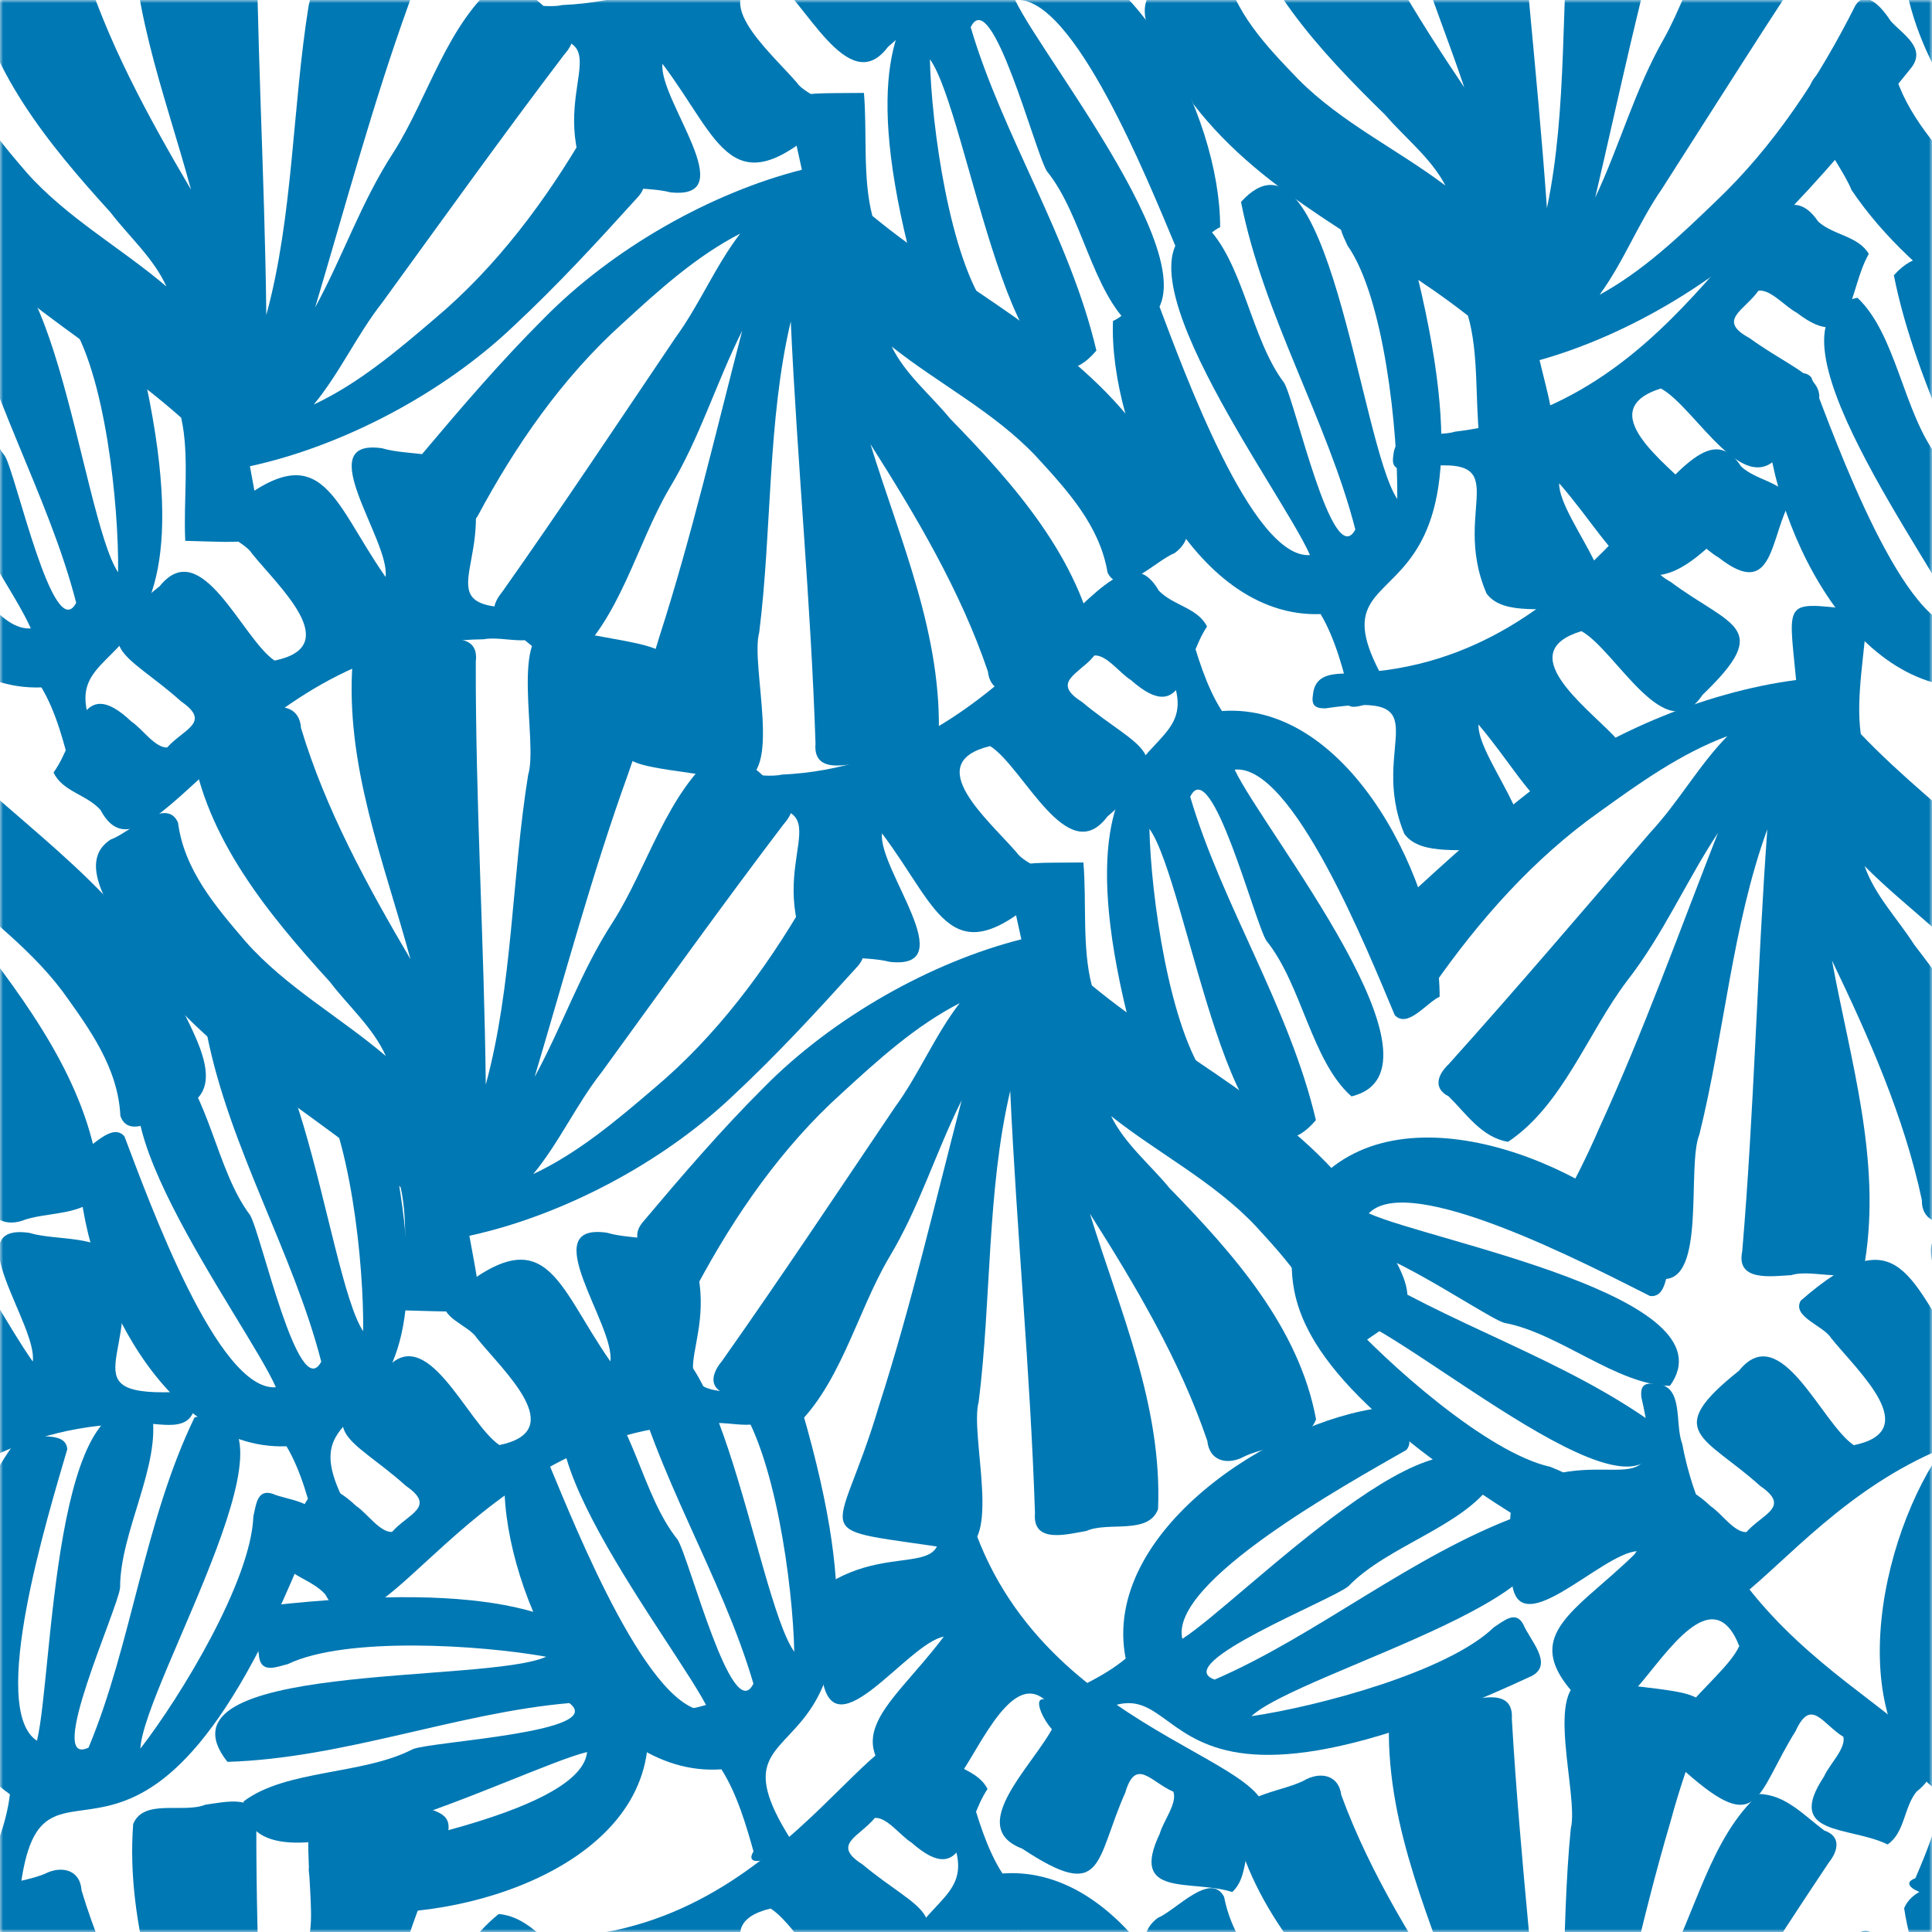 <svg width="300" height="300" viewBox="0 0 300 300" fill="none" xmlns="http://www.w3.org/2000/svg">
<mask id="mask0_1167_1617" style="mask-type:luminance" maskUnits="userSpaceOnUse" x="0" y="0" width="300" height="300">
<path d="M300 0H0V300H300V0Z" fill="white"/>
</mask>
<g mask="url(#mask0_1167_1617)">
<path d="M28.766 83.974C28.46 77.738 29.461 70.76 28.131 64.86C14.696 52.938 -2.201 44.723 -12.48 29.522C-14.459 24.532 -23.286 14.994 -16.882 10.86C-14.077 9.912 -8.277 4.073 -6.435 8.238C-5.472 15.613 -0.573 21.284 4.081 26.733C10.355 33.817 18.785 38.471 25.839 44.486C23.859 40.076 20.069 36.79 17.157 32.976C7.681 22.545 -2.193 10.676 -4.318 -3.692C-2.598 -7.795 3.852 -7.444 7.512 -9.286C9.912 -10.241 12.465 -9.492 12.663 -6.458C16.462 6.19 22.988 18.104 29.66 29.446C25.533 14.207 19.465 -0.665 20.68 -16.767C22.308 -20.772 28.498 -18.38 31.907 -19.771C34.918 -20.176 40.397 -21.529 39.801 -16.729C39.755 5.174 41.116 27.031 41.353 48.918C45.541 33.542 45.38 16.691 47.933 0.825C49.538 -4.242 44.899 -22.003 51.815 -22.018C76.255 -17.302 70.768 -21.169 63.454 0.68C57.875 16.125 53.611 32.082 48.934 47.741C53.328 39.679 56.072 31.356 61.108 23.645C66.542 15.078 69.454 3.569 77.44 -2.79C81.559 -2.453 84.287 1.031 87.214 3.485C89.79 4.532 89.178 6.74 87.612 8.475C77.99 21.146 68.712 34.108 59.358 46.977C55.399 52.014 52.778 57.906 48.72 62.82C55.705 59.534 61.689 54.459 67.535 49.461C77.111 41.414 84.776 31.135 91.02 20.374C92.908 17.646 95.407 21.368 96.377 23.095C98.204 25.357 101.849 27.688 98.945 30.714C92.747 37.569 86.488 44.364 79.725 50.661C68.559 61.291 52.923 69.339 38.808 72.396C41.162 85.502 41.949 84.272 28.766 83.981V83.974Z" fill="#0078B3"/>
<path d="M18.341 88.865C18.471 78.563 16.355 57.669 10.607 49.499C9.935 47.902 8.452 45.747 10.913 44.914C13.382 44.348 17.654 41.23 18.976 44.791C39.274 115.995 2.117 92.732 16.798 117.875C17.6 119.87 8.789 123.041 11.005 119.633C10.019 115.59 8.727 110.569 6.435 106.74C-13.527 107.482 -26.465 78.418 -25.801 61.222C-23.745 60.389 -20.673 56.408 -18.731 58.609C-14.88 68.75 -4.242 98.234 4.784 97.577C0.588 87.833 -28.323 49.667 -11.578 46.236C-5.564 51.907 -4.478 63.89 0.772 70.829C2.484 73.649 8.322 100.275 11.83 93.603C7.497 76.698 -2.415 60.451 -5.923 42.743C7.551 27.879 12.587 80.336 18.341 88.873V88.865Z" fill="#0078B3"/>
<path d="M59.87 89.583C60.634 83.936 48.047 67.978 59.335 69.606C63.5 70.875 70.608 69.843 72.893 73.741C77.34 88.055 64.516 95.315 83.332 94.26C85.044 94.413 85.449 95.032 85.021 96.66C84.096 101.23 78.456 98.601 75.132 99.266C37.906 99.663 23.126 139.908 15.598 125.762C13.458 123.362 9.675 122.911 8.315 119.946C12.205 114.589 12.312 104.379 20.405 112.044C22.117 113.175 24.05 116.125 25.953 116.072C28.475 113.213 32.908 112.205 28.124 108.918C19.442 101.116 12.778 100.588 24.807 91.012C31.295 82.942 37.577 99.174 42.636 102.575C53.55 100.336 43.286 91.135 39.106 85.93C37.944 84.012 32.977 82.621 34.398 80.13C50.034 66.465 51.303 77.378 59.878 89.599L59.87 89.583Z" fill="#0078B3"/>
<path d="M134.153 14.436C134.673 20.657 133.924 27.665 135.46 33.519C149.301 44.968 166.481 52.587 177.279 67.421C179.427 72.342 188.582 81.559 182.331 85.923C179.557 86.97 173.97 93.007 171.983 88.911C170.76 81.574 165.671 76.079 160.825 70.799C154.306 63.936 145.724 59.58 138.456 53.81C140.588 58.151 144.494 61.299 147.535 65.006C157.371 75.101 167.65 86.618 170.279 100.902C168.705 105.067 162.247 104.937 158.647 106.909C156.278 107.948 153.71 107.283 153.397 104.257C149.155 91.754 142.216 80.069 135.162 68.964C139.816 84.05 146.404 98.701 145.747 114.834C144.257 118.892 137.982 116.714 134.627 118.227C131.632 118.739 126.205 120.283 126.633 115.46C125.915 93.565 123.79 71.777 122.789 49.904C119.136 65.418 119.885 82.254 117.891 98.196C116.462 103.317 121.719 120.902 114.811 121.162C90.218 117.302 95.842 120.978 102.384 98.884C107.421 83.256 111.127 67.161 115.254 51.349C111.142 59.564 108.697 67.971 103.928 75.858C98.8 84.608 96.286 96.217 88.529 102.843C84.402 102.652 81.551 99.266 78.54 96.912C75.934 95.957 76.462 93.733 77.967 91.937C87.145 78.938 95.957 65.663 104.86 52.472C108.643 47.298 111.051 41.322 114.941 36.27C108.078 39.801 102.277 45.075 96.607 50.279C87.314 58.655 80.023 69.194 74.153 80.168C72.358 82.957 69.736 79.327 68.704 77.638C66.802 75.445 63.08 73.237 65.877 70.111C71.83 63.049 77.845 56.034 84.387 49.507C95.178 38.494 110.523 29.904 124.517 26.358C121.704 13.344 120.963 14.604 134.153 14.429V14.436Z" fill="#0078B3"/>
<path d="M144.394 9.194C144.624 19.495 147.466 40.298 153.496 48.261C154.23 49.836 155.781 51.937 153.351 52.854C150.906 53.504 146.748 56.767 145.296 53.259C122.522 -17.188 160.466 4.761 144.922 -19.855C144.05 -21.819 152.747 -25.304 150.646 -21.811C151.777 -17.807 153.236 -12.832 155.659 -9.087C175.583 -10.531 189.522 18.066 189.461 35.277C187.436 36.179 184.501 40.267 182.491 38.135C178.288 28.139 166.626 -0.955 157.631 0.015C162.163 9.606 192.388 46.74 175.774 50.753C169.568 45.296 168.055 33.359 162.575 26.603C160.764 23.844 154.001 -2.56 150.73 4.226C155.651 20.971 166.121 36.859 170.248 54.436C157.302 69.767 150.439 17.509 144.387 9.186L144.394 9.194Z" fill="#0078B3"/>
<path d="M102.866 9.92C102.293 15.59 115.43 31.097 104.104 29.866C99.9 28.743 92.831 30.019 90.409 26.206C85.457 12.052 98.02 4.348 79.259 6.068C77.539 5.976 77.111 5.372 77.493 3.729C78.257 -0.871 83.989 1.559 87.291 0.787C124.478 -0.91 137.845 -41.651 145.862 -27.772C148.085 -25.449 151.884 -25.136 153.343 -22.209C149.645 -16.714 149.889 -6.511 141.536 -13.886C139.786 -14.956 137.753 -17.845 135.85 -17.715C133.427 -14.765 129.033 -13.604 133.932 -10.493C142.881 -3.004 149.56 -2.698 137.875 7.291C131.67 15.583 124.83 -0.42 119.656 -3.646C108.827 -1.024 119.411 7.81 123.768 12.87C124.998 14.742 130.011 15.965 128.674 18.502C113.519 32.709 111.876 21.842 102.881 9.927L102.866 9.92Z" fill="#0078B3"/>
<path d="M62.843 203.469C62.537 197.233 63.538 190.256 62.209 184.356C48.773 172.434 31.876 164.218 21.597 149.018C19.618 144.027 10.791 134.49 17.195 130.355C20 129.407 25.8 123.569 27.642 127.734C28.605 135.109 33.504 140.779 38.158 146.228C44.432 153.313 52.862 157.967 59.916 163.981C57.937 159.572 54.146 156.286 51.234 152.472C41.758 142.04 31.884 130.172 29.759 115.804C31.479 111.7 37.929 112.052 41.59 110.21C43.989 109.255 46.542 110.004 46.74 113.038C50.539 125.686 57.065 137.6 63.737 148.941C59.61 133.702 53.542 118.83 54.757 102.728C56.385 98.724 62.575 101.116 65.984 99.725C68.995 99.32 74.475 97.967 73.878 102.766C73.832 124.669 75.193 146.526 75.43 168.414C79.618 153.038 79.457 136.186 82.01 120.321C83.615 115.254 78.976 97.493 85.892 97.478C110.332 102.193 104.845 98.326 97.531 120.176C91.953 135.621 87.688 151.578 83.011 167.237C87.405 159.174 90.149 150.852 95.185 143.141C100.619 134.574 103.531 123.064 111.517 116.706C115.636 117.042 118.364 120.527 121.291 122.98C123.867 124.027 123.256 126.236 121.689 127.971C112.067 140.642 102.789 153.603 93.435 166.473C89.476 171.509 86.855 177.401 82.797 182.315C89.782 179.029 95.766 173.955 101.612 168.957C111.188 160.909 118.854 150.63 125.097 139.87C126.985 137.142 129.484 140.863 130.455 142.59C132.281 144.853 135.927 147.184 133.022 150.21C126.825 157.065 120.565 163.859 113.802 170.156C102.637 180.787 87 188.834 72.885 191.891C75.239 204.998 76.026 203.767 62.843 203.477V203.469Z" fill="#0078B3"/>
<path d="M56.393 206.702C56.523 196.4 54.406 175.506 48.659 167.336C47.986 165.739 46.504 163.584 48.964 162.751C51.433 162.185 55.705 159.067 57.027 162.629C77.325 233.832 40.168 210.569 54.849 235.712C55.651 237.707 46.84 240.879 49.056 237.47C48.07 233.427 46.779 228.406 44.486 224.577C24.524 225.319 11.586 196.255 12.251 179.06C14.306 178.227 17.379 174.245 19.32 176.446C23.171 186.587 33.81 216.072 42.835 215.414C38.639 205.67 9.729 167.504 26.473 164.073C32.487 169.744 33.573 181.727 38.823 188.666C40.535 191.486 46.374 218.112 49.882 211.44C45.548 194.535 35.636 178.288 32.128 160.581C45.602 145.716 50.638 198.173 56.393 206.71V206.702Z" fill="#0078B3"/>
<path d="M94.78 211.395C95.544 205.747 82.957 189.79 94.245 191.417C98.41 192.686 105.518 191.654 107.803 195.552C112.251 209.866 99.427 217.126 118.242 216.072C119.954 216.224 120.359 216.844 119.931 218.471C119.006 223.041 113.366 220.412 110.042 221.077C72.816 221.475 58.036 261.719 50.508 247.573C48.368 245.174 44.585 244.723 43.225 241.758C47.115 236.4 47.222 226.19 55.315 233.855C57.027 234.986 58.961 237.936 60.864 237.883C63.386 235.025 67.818 234.016 63.034 230.73C54.352 222.927 47.688 222.399 59.717 212.824C66.206 204.753 72.487 220.986 77.547 224.387C88.46 222.147 78.196 212.946 74.016 207.741C72.854 205.823 67.887 204.432 69.308 201.941C84.945 188.276 86.213 199.19 94.788 211.41L94.78 211.395Z" fill="#0078B3"/>
<path d="M168.231 133.932C168.75 140.153 168.002 147.161 169.538 153.015C183.378 164.463 200.558 172.083 211.357 186.916C213.504 191.838 222.66 201.055 216.408 205.418C213.634 206.465 208.047 212.503 206.06 208.407C204.838 201.07 199.748 195.575 194.903 190.294C188.384 183.431 179.801 179.075 172.533 173.305C174.666 177.646 178.571 180.795 181.613 184.501C191.448 194.597 201.727 206.114 204.356 220.397C202.782 224.562 196.324 224.433 192.724 226.404C190.355 227.444 187.788 226.779 187.474 223.752C183.233 211.249 176.293 199.564 169.24 188.46C173.894 203.546 180.481 218.196 179.824 234.329C178.334 238.387 172.06 236.209 168.705 237.723C165.709 238.235 160.283 239.778 160.711 234.956C159.992 213.061 157.868 191.272 156.867 169.4C153.214 184.914 153.963 201.75 151.968 217.692C150.539 222.812 155.797 240.397 148.888 240.657C124.295 236.798 129.92 240.474 136.462 218.38C141.498 202.751 145.204 186.656 149.331 170.844C145.22 179.06 142.774 187.467 138.005 195.353C132.877 204.104 130.363 215.713 122.606 222.339C118.479 222.147 115.629 218.762 112.618 216.408C110.011 215.453 110.539 213.229 112.044 211.433C121.223 198.433 130.034 185.159 138.938 171.968C142.721 166.794 145.128 160.818 149.018 155.766C142.155 159.297 136.355 164.57 130.684 169.775C121.391 178.151 114.1 188.689 108.231 199.664C106.435 202.453 103.814 198.823 102.782 197.134C100.879 194.941 97.157 192.732 99.954 189.606C105.908 182.545 111.922 175.529 118.464 169.003C129.255 157.99 144.601 149.4 158.594 145.854C155.781 132.839 155.04 134.1 168.231 133.924V133.932Z" fill="#0078B3"/>
<path d="M178.479 128.689C178.708 138.991 181.551 159.794 187.581 167.757C188.315 169.331 189.866 171.433 187.436 172.35C184.99 172.999 180.833 176.263 179.381 172.755C156.607 102.308 194.551 124.257 179.006 99.641C178.135 97.677 186.832 94.192 184.73 97.684C185.862 101.689 187.321 106.664 189.744 110.409C209.667 108.964 223.607 137.562 223.546 154.773C221.521 155.674 218.586 159.763 216.576 157.631C212.373 147.635 200.711 118.54 191.716 119.511C196.248 129.102 226.473 166.236 209.858 170.248C203.653 164.792 202.14 152.854 196.66 146.098C194.849 143.34 188.086 116.935 184.815 123.722C189.736 140.466 200.206 156.354 204.333 173.932C191.387 189.262 184.524 137.004 178.471 128.682L178.479 128.689Z" fill="#0078B3"/>
<path d="M136.951 129.415C136.377 135.086 149.515 150.592 138.189 149.362C133.985 148.238 126.916 149.515 124.494 145.701C119.541 131.547 132.105 123.844 113.343 125.564C111.624 125.472 111.196 124.868 111.578 123.225C112.342 118.624 118.074 121.055 121.376 120.283C158.563 118.586 171.93 77.845 179.946 91.723C182.17 94.046 185.969 94.36 187.428 97.287C183.729 102.782 183.974 112.984 175.621 105.609C173.871 104.539 171.838 101.651 169.935 101.781C167.512 104.731 163.118 105.892 168.017 109.003C176.966 116.492 183.645 116.798 171.96 126.786C165.755 135.078 158.915 119.075 153.741 115.85C142.912 118.471 153.496 127.306 157.852 132.365C159.083 134.238 164.096 135.46 162.759 137.998C147.604 152.205 145.961 141.337 136.966 129.423L136.951 129.415Z" fill="#0078B3"/>
<path d="M229.721 68.07C229.048 61.857 229.629 54.834 227.948 49.026C213.825 37.921 196.469 30.73 185.311 16.163C183.042 11.295 173.664 2.3 179.809 -2.209C182.552 -3.325 187.994 -9.492 190.08 -5.449C191.479 1.857 196.706 7.222 201.674 12.388C208.353 19.083 217.05 23.233 224.448 28.819C222.209 24.532 218.227 21.475 215.101 17.845C205.021 7.994 194.459 -3.263 191.486 -17.486C192.954 -21.689 199.419 -21.72 202.965 -23.775C205.304 -24.868 207.894 -24.272 208.277 -21.253C212.824 -8.858 220.046 2.652 227.375 13.58C222.354 -1.383 215.407 -15.873 215.667 -32.014C217.058 -36.11 223.378 -34.085 226.695 -35.682C229.675 -36.271 235.063 -37.944 234.757 -33.114C236.018 -11.25 238.67 10.485 240.206 32.327C243.477 16.729 242.316 -0.084 243.913 -16.072C245.212 -21.223 239.534 -38.678 246.427 -39.106C271.104 -35.85 265.395 -39.389 259.396 -17.142C254.742 -1.391 251.433 14.788 247.696 30.699C251.601 22.392 253.84 13.917 258.418 5.923C263.332 -2.95 265.556 -14.62 273.152 -21.429C277.287 -21.337 280.214 -18.021 283.286 -15.751C285.915 -14.857 285.441 -12.618 283.982 -10.791C275.124 2.43 266.641 15.919 258.066 29.323C254.413 34.589 252.151 40.619 248.384 45.77C255.162 42.071 260.833 36.653 266.374 31.318C275.46 22.713 282.491 11.998 288.086 0.886C289.805 -1.949 292.526 1.62 293.596 3.278C295.552 5.426 299.327 7.543 296.607 10.737C290.829 17.944 284.983 25.105 278.609 31.792C268.093 43.065 252.961 52.029 239.06 55.919C242.193 68.857 242.904 67.581 229.721 68.078V68.07Z" fill="#0078B3"/>
<path d="M28.766 383.974C28.46 377.738 29.461 370.76 28.131 364.86C14.696 352.938 -2.201 344.723 -12.48 329.522C-14.459 324.532 -23.286 314.994 -16.882 310.86C-14.077 309.912 -8.277 304.073 -6.435 308.238C-5.472 315.613 -0.573 321.284 4.081 326.733C10.355 333.817 18.785 338.471 25.839 344.486C23.859 340.076 20.069 336.79 17.157 332.976C7.681 322.545 -2.193 310.676 -4.318 296.309C-2.598 292.205 3.852 292.556 7.512 290.714C9.912 289.759 12.465 290.508 12.663 293.542C16.462 306.19 22.988 318.104 29.66 329.446C25.533 314.207 19.465 299.335 20.68 283.232C22.308 279.228 28.498 281.62 31.907 280.229C34.918 279.824 40.397 278.471 39.801 283.271C39.755 305.174 41.116 327.031 41.353 348.918C45.541 333.542 45.38 316.691 47.933 300.825C49.538 295.758 44.899 277.997 51.815 277.982C76.255 282.697 70.768 278.83 63.454 300.68C57.875 316.125 53.611 332.082 48.934 347.741C53.328 339.679 56.072 331.356 61.108 323.645C66.542 315.078 69.454 303.569 77.44 297.21C81.559 297.547 84.287 301.031 87.214 303.485C89.79 304.532 89.178 306.74 87.612 308.475C77.99 321.146 68.712 334.108 59.358 346.977C55.399 352.013 52.778 357.906 48.72 362.82C55.705 359.534 61.689 354.459 67.535 349.461C77.111 341.414 84.776 331.135 91.02 320.374C92.908 317.646 95.407 321.368 96.377 323.095C98.204 325.357 101.849 327.688 98.945 330.714C92.747 337.57 86.488 344.364 79.725 350.661C68.559 361.291 52.923 369.339 38.808 372.396C41.162 385.502 41.949 384.272 28.766 383.981V383.974Z" fill="#0078B3"/>
<path d="M144.394 309.194C144.624 319.495 147.466 340.298 153.496 348.261C154.23 349.836 155.781 351.937 153.351 352.854C150.906 353.504 146.748 356.767 145.296 353.259C122.522 282.812 160.466 304.761 144.922 280.145C144.05 278.181 152.747 274.696 150.646 278.189C151.777 282.193 153.236 287.168 155.659 290.913C175.583 289.469 189.522 318.066 189.461 335.277C187.436 336.179 184.501 340.267 182.491 338.135C178.288 328.139 166.626 299.045 157.631 300.015C162.163 309.606 192.388 346.74 175.774 350.753C169.568 345.296 168.055 333.359 162.575 326.603C160.764 323.844 154.001 297.44 150.73 304.226C155.651 320.97 166.121 336.859 170.248 354.436C157.302 369.767 150.439 317.508 144.387 309.186L144.394 309.194Z" fill="#0078B3"/>
<path d="M102.866 309.92C102.293 315.59 115.43 331.097 104.104 329.866C99.9 328.743 92.831 330.019 90.409 326.205C85.457 312.052 98.02 304.348 79.259 306.068C77.539 305.976 77.111 305.372 77.493 303.729C78.257 299.129 83.989 301.559 87.291 300.787C124.478 299.09 137.845 258.349 145.862 272.228C148.085 274.551 151.884 274.864 153.343 277.791C149.645 283.286 149.889 293.489 141.536 286.114C139.786 285.044 137.753 282.155 135.85 282.285C133.427 285.235 129.033 286.397 133.932 289.507C142.881 296.996 149.56 297.302 137.875 307.291C131.67 315.583 124.83 299.58 119.656 296.355C108.827 298.976 119.411 307.81 123.768 312.87C124.998 314.742 130.011 315.965 128.674 318.502C113.519 332.709 111.876 321.842 102.881 309.927L102.866 309.92Z" fill="#0078B3"/>
<path d="M229.721 368.07C229.048 361.857 229.629 354.833 227.948 349.025C213.825 337.921 196.469 330.729 185.311 316.163C183.042 311.295 173.664 302.3 179.809 297.791C182.552 296.675 187.994 290.508 190.08 294.551C191.479 301.857 196.706 307.222 201.674 312.388C208.353 319.083 217.05 323.232 224.448 328.819C222.209 324.532 218.227 321.475 215.101 317.844C205.021 307.994 194.459 296.736 191.486 282.514C192.954 278.311 199.419 278.28 202.965 276.224C205.304 275.131 207.894 275.728 208.277 278.746C212.824 291.142 220.046 302.652 227.375 313.58C222.354 298.616 215.407 284.127 215.667 267.986C217.058 263.89 223.378 265.915 226.695 264.318C229.675 263.729 235.063 262.055 234.757 266.885C236.018 288.75 238.67 310.485 240.206 332.327C243.477 316.729 242.316 299.916 243.913 283.928C245.212 278.777 239.534 261.322 246.427 260.894C271.104 264.149 265.395 260.611 259.396 282.858C254.742 298.609 251.433 314.788 247.696 330.699C251.601 322.392 253.84 313.916 258.418 305.922C263.332 297.05 265.556 285.38 273.152 278.571C277.287 278.662 280.214 281.979 283.286 284.249C285.915 285.143 285.441 287.382 283.982 289.209C275.124 302.43 266.641 315.919 258.066 329.323C254.413 334.589 252.151 340.619 248.384 345.77C255.162 342.071 260.833 336.652 266.374 331.318C275.46 322.713 282.491 311.998 288.086 300.886C289.805 298.051 292.526 301.62 293.596 303.278C295.552 305.426 299.327 307.543 296.607 310.737C290.829 317.944 284.983 325.105 278.609 331.792C268.093 343.064 252.961 352.029 239.06 355.919C242.193 368.857 242.904 367.581 229.721 368.078V368.07Z" fill="#0078B3"/>
<path d="M216.966 77.478C217.096 67.176 214.979 46.282 209.232 38.112C208.559 36.515 207.077 34.36 209.538 33.527C212.006 32.961 216.278 29.843 217.6 33.405C237.898 104.608 200.741 81.345 215.422 106.488C216.225 108.483 207.413 111.654 209.629 108.246C208.643 104.203 207.352 99.182 205.059 95.353C185.097 96.095 172.159 67.031 172.824 49.836C174.88 49.003 177.952 45.021 179.893 47.222C183.745 57.363 194.383 86.847 203.408 86.19C199.213 76.446 170.302 38.28 187.046 34.849C193.061 40.52 194.146 52.503 199.396 59.442C201.108 62.262 206.947 88.888 210.455 82.216C206.121 65.311 196.209 49.064 192.702 31.356C206.175 16.492 211.211 68.949 216.966 77.486V77.478Z" fill="#0078B3"/>
<path d="M242.109 75.048C241.941 80.741 256.141 95.284 244.753 94.856C240.481 94.031 233.519 95.804 230.837 92.174C224.899 78.403 236.889 69.835 218.288 72.87C216.569 72.9 216.102 72.327 216.362 70.661C216.798 66.022 222.69 68.04 225.923 67.031C262.896 62.713 273.351 21.123 282.331 34.406C284.715 36.561 288.521 36.614 290.187 39.427C286.886 45.166 287.856 55.33 278.999 48.559C277.18 47.612 274.941 44.883 273.053 45.143C270.844 48.254 266.549 49.721 271.647 52.487C281.1 59.327 287.787 59.151 276.836 69.942C271.234 78.655 263.278 63.171 257.891 60.321C247.275 63.699 258.456 71.769 263.156 76.5C264.517 78.28 269.599 79.144 268.445 81.773C254.337 97.012 251.922 86.29 242.109 75.04V75.048Z" fill="#0078B3"/>
<path d="M-10.111 94.872C-10.325 101.115 -11.899 107.986 -11.059 113.978C1.345 126.97 17.501 136.561 26.481 152.564C28.032 157.699 36.041 167.94 29.324 171.532C26.45 172.243 20.191 177.577 18.693 173.282C18.342 165.854 13.932 159.801 9.744 153.985C4.081 146.404 -3.936 141.07 -10.47 134.482C-8.865 139.044 -5.357 142.636 -2.774 146.671C5.8 157.852 14.658 170.5 15.583 184.998C13.535 188.949 7.13 188.062 3.324 189.591C0.856 190.347 -1.628 189.384 -1.574 186.343C-4.31 173.427 -9.828 161.008 -15.529 149.148C-12.679 164.677 -7.864 180 -10.417 195.942C-12.373 199.793 -18.342 196.897 -21.857 198.005C-24.891 198.166 -30.462 199.052 -29.469 194.314C-27.612 172.487 -27.153 150.6 -25.571 128.765C-31.02 143.744 -32.258 160.542 -36.118 176.148C-38.135 181.062 -34.987 199.151 -41.88 198.594C-65.846 191.868 -60.696 196.179 -51.601 175.009C-44.761 160.084 -39.19 144.532 -33.229 129.316C-38.273 136.989 -41.697 145.051 -47.36 152.319C-53.481 160.405 -57.34 171.639 -65.831 177.302C-69.904 176.629 -72.335 172.923 -75.055 170.24C-77.532 168.987 -76.744 166.84 -75.04 165.235C-64.402 153.412 -54.085 141.261 -43.691 129.209C-39.328 124.516 -36.232 118.869 -31.777 114.306C-39.007 117.004 -45.388 121.559 -51.632 126.06C-61.842 133.29 -70.332 142.888 -77.448 153.099C-79.557 155.659 -81.735 151.738 -82.56 149.95C-84.188 147.543 -87.627 144.921 -84.486 142.14C-77.746 135.827 -70.944 129.568 -63.676 123.859C-51.67 114.192 -35.415 107.466 -21.101 105.594C-22.361 92.342 -23.248 93.504 -10.126 94.879L-10.111 94.872Z" fill="#0078B3"/>
<path d="M208.445 203.989C215.308 211.67 230.99 225.64 240.749 227.772C242.323 228.49 244.876 229.079 243.622 231.356C242.186 233.443 241.146 238.624 237.761 236.897C174.681 198.135 217.784 190.172 189.973 181.559C188.04 180.634 192.388 172.335 193.053 176.354C196.515 178.662 200.856 181.498 205.136 182.774C219.35 168.735 248.521 181.414 259.656 194.543C258.701 196.545 259.129 201.559 256.217 201.245C246.526 196.377 218.762 181.834 212.549 188.414C222.224 192.762 269.331 201.352 259.304 215.193C251.043 215.078 242.14 206.985 233.58 205.411C230.409 204.493 208.116 188.811 210.042 196.095C224.662 205.625 242.95 210.905 257.501 221.582C257.623 241.643 218.449 206.381 208.445 203.981V203.989Z" fill="#0078B3"/>
<path d="M5.09 211.417C5.854 205.77 -6.733 189.813 4.555 191.44C8.72 192.709 15.827 191.677 18.112 195.575C22.56 209.889 9.736 217.149 28.552 216.095C30.264 216.247 30.669 216.866 30.241 218.494C29.316 223.064 23.676 220.435 20.352 221.1C-16.874 221.498 -31.655 261.742 -39.182 247.596C-41.322 245.197 -45.105 244.746 -46.465 241.78C-42.575 236.423 -42.468 226.213 -34.375 233.878C-32.663 235.009 -30.73 237.959 -28.827 237.906C-26.305 235.048 -21.872 234.039 -26.657 230.753C-35.338 222.95 -42.002 222.422 -29.973 212.847C-23.485 204.776 -17.203 221.009 -12.144 224.409C-1.23 222.17 -11.494 212.969 -15.675 207.764C-16.836 205.846 -21.804 204.455 -20.382 201.964C-4.746 188.299 -3.477 199.213 5.097 211.433L5.09 211.417Z" fill="#0078B3"/>
<path d="M21.804 271.517C28.116 263.37 39.007 245.418 39.343 235.437C39.763 233.756 39.885 231.142 42.346 231.96C44.654 232.992 49.943 233.083 48.858 236.721C22.163 305.785 6.527 264.837 3.095 293.741C2.537 295.812 -6.412 293.038 -2.583 291.654C-0.94 287.833 1.055 283.049 1.536 278.609C-14.849 267.176 -7.665 236.186 3.233 222.858C5.38 223.431 10.225 222.101 10.447 225.028C7.413 235.445 -1.857 265.38 5.739 270.302C8.261 260 8.17 212.121 23.607 219.465C24.991 227.612 18.64 237.837 18.647 246.534C18.319 249.82 6.939 274.589 13.749 271.372C20.474 255.269 22.354 236.324 30.218 220.076C49.927 216.324 22.346 261.238 21.796 271.509L21.804 271.517Z" fill="#0078B3"/>
<path d="M328.758 83.974C328.452 77.738 329.453 70.76 328.124 64.86C314.688 52.938 297.791 44.723 287.512 29.522C285.533 24.532 276.706 14.994 283.11 10.86C285.915 9.912 291.716 4.073 293.557 8.238C294.52 15.613 299.419 21.284 304.073 26.733C310.348 33.817 318.777 38.471 325.831 44.486C323.852 40.076 320.061 36.79 317.149 32.976C307.673 22.545 297.799 10.676 295.674 -3.692C297.394 -7.795 303.844 -7.444 307.505 -9.286C309.904 -10.241 312.457 -9.492 312.656 -6.458C316.454 6.19 322.98 18.104 329.652 29.446C325.525 14.207 319.457 -0.665 320.672 -16.767C322.3 -20.772 328.491 -18.38 331.899 -19.771C334.91 -20.176 340.39 -21.529 339.794 -16.729C339.748 5.174 341.108 27.031 341.345 48.918C345.533 33.542 345.372 16.691 347.925 0.825C349.53 -4.242 344.891 -22.003 351.807 -22.018C376.247 -17.302 370.76 -21.169 363.447 0.68C357.868 16.125 353.603 32.082 348.926 47.741C353.32 39.679 356.064 31.356 361.1 23.645C366.534 15.078 369.446 3.569 377.432 -2.79C381.551 -2.453 384.28 1.031 387.207 3.485C389.782 4.532 389.171 6.74 387.604 8.475C377.982 21.146 368.704 34.108 359.35 46.977C355.392 52.014 352.77 57.906 348.712 62.82C355.697 59.534 361.681 54.459 367.528 49.461C377.103 41.414 384.769 31.135 391.013 20.374C392.9 17.646 395.399 21.368 396.37 23.095C398.196 25.357 401.842 27.688 398.938 30.714C392.74 37.569 386.481 44.364 379.717 50.661C368.552 61.291 352.915 69.339 338.8 72.396C341.154 85.502 341.941 84.272 328.758 83.981V83.974Z" fill="#0078B3"/>
<path d="M318.342 88.865C318.471 78.563 316.355 57.669 310.607 49.499C309.935 47.902 308.452 45.747 310.913 44.914C313.382 44.348 317.654 41.23 318.976 44.791C339.274 115.995 302.117 92.732 316.798 117.875C317.6 119.87 308.789 123.041 311.005 119.633C310.019 115.59 308.727 110.569 306.435 106.74C286.473 107.482 273.534 78.418 274.199 61.222C276.255 60.389 279.327 56.408 281.268 58.609C285.12 68.75 295.758 98.234 304.784 97.577C300.588 87.833 271.677 49.667 288.422 46.236C294.436 51.907 295.521 63.89 300.772 70.829C302.484 73.649 308.322 100.275 311.83 93.603C307.497 76.698 297.585 60.451 294.077 42.743C307.551 27.879 312.587 80.336 318.342 88.873V88.865Z" fill="#0078B3"/>
<path d="M328.758 383.974C328.452 377.738 329.453 370.76 328.124 364.86C314.688 352.938 297.791 344.723 287.512 329.522C285.533 324.532 276.706 314.994 283.11 310.86C285.915 309.912 291.716 304.073 293.557 308.238C294.52 315.613 299.419 321.284 304.073 326.733C310.348 333.817 318.777 338.471 325.831 344.486C323.852 340.076 320.061 336.79 317.149 332.976C307.673 322.545 297.799 310.676 295.674 296.309C297.394 292.205 303.844 292.556 307.505 290.714C309.904 289.759 312.457 290.508 312.656 293.542C316.454 306.19 322.98 318.104 329.652 329.446C325.525 314.207 319.457 299.335 320.672 283.232C322.3 279.228 328.491 281.62 331.899 280.229C334.91 279.824 340.39 278.471 339.794 283.271C339.748 305.174 341.108 327.031 341.345 348.918C345.533 333.542 345.372 316.691 347.925 300.825C349.53 295.758 344.891 277.997 351.807 277.982C376.247 282.697 370.76 278.83 363.447 300.68C357.868 316.125 353.603 332.082 348.926 347.741C353.32 339.679 356.064 331.356 361.1 323.645C366.534 315.078 369.446 303.569 377.432 297.21C381.551 297.547 384.28 301.031 387.207 303.485C389.782 304.532 389.171 306.74 387.604 308.475C377.982 321.146 368.704 334.108 359.35 346.977C355.392 352.013 352.77 357.906 348.712 362.82C355.697 359.534 361.681 354.459 367.528 349.461C377.103 341.414 384.769 331.135 391.013 320.374C392.9 317.646 395.399 321.368 396.37 323.095C398.196 325.357 401.842 327.688 398.938 330.714C392.74 337.57 386.481 344.364 379.717 350.661C368.552 361.291 352.915 369.339 338.8 372.396C341.154 385.502 341.941 384.272 328.758 383.981V383.974Z" fill="#0078B3"/>
<path d="M289.889 94.872C289.675 101.115 288.101 107.986 288.942 113.978C301.345 126.97 317.501 136.561 326.481 152.564C328.032 157.699 336.041 167.94 329.324 171.532C326.45 172.243 320.191 177.577 318.693 173.282C318.342 165.854 313.932 159.801 309.744 153.985C304.081 146.404 296.064 141.07 289.53 134.482C291.135 139.044 294.643 142.636 297.226 146.671C305.801 157.852 314.658 170.5 315.583 184.998C313.534 188.949 307.13 188.062 303.324 189.591C300.856 190.347 298.372 189.384 298.426 186.343C295.69 173.427 290.172 161.008 284.471 149.148C287.321 164.677 292.136 180 289.583 195.942C287.627 199.793 281.658 196.897 278.143 198.005C275.109 198.166 269.538 199.052 270.531 194.314C272.388 172.487 272.847 150.6 274.429 128.765C268.98 143.744 267.742 160.542 263.882 176.148C261.865 181.062 265.013 199.151 258.12 198.594C234.154 191.868 239.304 196.179 248.399 175.009C255.239 160.084 260.81 144.532 266.771 129.316C261.727 136.989 258.303 145.051 252.64 152.319C246.519 160.405 242.659 171.639 234.169 177.302C230.095 176.629 227.665 172.923 224.945 170.24C222.468 168.987 223.256 166.84 224.96 165.235C235.598 153.412 245.915 141.261 256.309 129.209C260.672 124.516 263.768 118.869 268.223 114.306C260.993 117.004 254.612 121.559 248.368 126.06C238.158 133.29 229.668 142.888 222.553 153.099C220.443 155.659 218.265 151.738 217.44 149.95C215.812 147.543 212.373 144.921 215.514 142.14C222.254 135.827 229.056 129.568 236.324 123.859C248.33 114.192 264.585 107.466 278.899 105.594C277.638 92.342 276.752 93.504 289.874 94.879L289.889 94.872Z" fill="#0078B3"/>
<path d="M305.09 211.417C305.854 205.77 293.267 189.813 304.555 191.44C308.72 192.709 315.827 191.677 318.112 195.575C322.56 209.889 309.736 217.149 328.552 216.095C330.264 216.247 330.669 216.866 330.241 218.494C329.316 223.064 323.676 220.435 320.351 221.1C283.126 221.498 268.345 261.742 260.818 247.596C258.678 245.197 254.895 244.746 253.534 241.78C257.424 236.423 257.531 226.213 265.625 233.878C267.337 235.009 269.27 237.959 271.173 237.906C273.695 235.048 278.128 234.039 273.343 230.753C264.662 222.95 257.998 222.422 270.027 212.847C276.515 204.776 282.797 221.009 287.856 224.409C298.769 222.17 288.506 212.969 284.325 207.764C283.164 205.846 278.196 204.455 279.618 201.964C295.254 188.299 296.523 199.213 305.097 211.433L305.09 211.417Z" fill="#0078B3"/>
<path d="M321.803 271.517C328.116 263.37 339.006 245.418 339.343 235.437C339.763 233.756 339.885 231.142 342.346 231.96C344.654 232.992 349.943 233.083 348.857 236.721C322.163 305.785 306.526 264.837 303.095 293.741C302.537 295.812 293.588 293.038 297.417 291.654C299.06 287.833 301.054 283.049 301.536 278.609C285.151 267.176 292.335 236.186 303.233 222.858C305.38 223.431 310.225 222.101 310.447 225.028C307.413 235.445 298.143 265.38 305.739 270.302C308.261 260 308.17 212.121 323.607 219.465C324.99 227.612 318.64 237.837 318.647 246.534C318.319 249.82 306.939 274.589 313.748 271.372C320.474 255.269 322.354 236.324 330.218 220.076C349.927 216.324 322.346 261.238 321.796 271.509L321.803 271.517Z" fill="#0078B3"/>
<path d="M229.576 112.503C229.331 118.196 243.324 132.931 231.937 132.35C227.673 131.463 220.695 133.145 218.059 129.469C212.319 115.621 224.425 107.222 205.785 109.996C204.066 110.004 203.607 109.423 203.89 107.765C204.394 103.133 210.256 105.235 213.504 104.264C250.531 100.466 261.574 59.029 270.363 72.434C272.717 74.627 276.523 74.727 278.143 77.562C274.757 83.256 275.583 93.435 266.825 86.542C265.021 85.571 262.82 82.805 260.932 83.042C258.685 86.121 254.36 87.528 259.427 90.363C268.781 97.333 275.476 97.256 264.371 107.894C258.647 116.523 250.906 100.932 245.564 98.005C234.902 101.238 245.969 109.461 250.6 114.261C251.937 116.064 257.004 116.997 255.82 119.61C241.498 134.65 239.236 123.89 229.583 112.51L229.576 112.503Z" fill="#0078B3"/>
<path d="M254.306 240.856C248.613 241.077 235.071 256.225 234.719 244.83C235.254 240.512 233.007 233.687 236.454 230.76C249.79 223.905 259.152 235.285 254.864 216.935C254.719 215.223 255.254 214.711 256.935 214.864C261.597 214.986 259.977 221.001 261.207 224.157C268.024 260.756 310.218 268.368 297.577 278.227C295.583 280.749 295.797 284.555 293.106 286.404C287.161 283.5 277.08 285.151 283.233 275.858C284.05 273.978 286.626 271.563 286.244 269.698C282.988 267.711 281.23 263.515 278.823 268.796C272.64 278.693 273.259 285.349 261.758 275.155C252.686 270.157 267.596 261.169 270.072 255.598C265.984 245.235 258.693 256.935 254.283 261.949C252.594 263.424 252.082 268.559 249.377 267.581C233.213 254.536 243.752 251.402 254.314 240.856H254.306Z" fill="#0078B3"/>
<path d="M194.314 266.488C204.509 265.006 224.807 259.633 231.975 252.679C233.443 251.761 235.346 249.958 236.553 252.258C237.501 254.604 241.246 258.334 237.936 260.206C170.798 291.418 187.948 251.074 165.418 269.515C163.577 270.615 159.06 262.415 162.774 264.073C166.611 262.461 171.372 260.397 174.795 257.539C170.928 237.936 197.608 220.611 214.696 218.571C215.842 220.474 220.26 222.881 218.387 225.143C208.98 230.539 181.528 245.663 183.592 254.475C192.564 248.804 225.716 214.261 231.731 230.264C227.077 237.096 215.407 240.046 209.377 246.312C206.863 248.445 181.483 258.387 188.62 260.802C204.639 253.871 219.129 241.536 236.072 235.292C252.87 246.267 201.842 259.465 194.322 266.488H194.314Z" fill="#0078B3"/>
<path d="M146.549 254.138C140.94 255.154 129.652 272.052 127.711 260.825C127.635 256.477 124.455 250.034 127.459 246.656C139.702 237.997 150.562 247.955 143.745 230.386C143.355 228.712 143.821 228.131 145.502 228.039C150.134 227.504 149.377 233.687 151.035 236.645C162.912 271.922 205.762 273.55 194.627 285.074C193.007 287.856 193.749 291.585 191.341 293.794C185.044 291.754 175.3 294.803 180.084 284.738C180.634 282.766 182.843 280.007 182.201 278.219C178.701 276.706 176.37 272.801 174.727 278.364C169.988 289.025 171.54 295.537 158.724 287.054C149.041 283.378 162.537 272.388 164.219 266.526C158.716 256.836 153.137 269.446 149.476 275.025C148.017 276.721 148.223 281.88 145.411 281.291C127.581 270.638 137.577 266.06 146.549 254.138Z" fill="#0078B3"/>
<path d="M84.807 257.256C74.666 255.43 53.71 254.069 44.708 258.395C43.026 258.8 40.65 259.9 40.237 257.34C40.084 254.818 37.715 250.088 41.444 249.362C115.017 241.085 85.953 273.894 113.168 263.553C115.262 263.095 116.943 272.312 113.947 269.553C109.797 269.858 104.631 270.309 100.474 271.929C97.914 291.746 67.115 299.709 50.264 296.217C49.782 294.046 46.358 290.363 48.85 288.819C59.488 286.694 90.317 281.062 91.158 272.052C80.856 274.581 38.449 296.805 37.822 279.725C44.41 274.727 56.408 275.628 64.119 271.601C67.184 270.378 94.406 269.002 88.406 264.455C71.02 265.946 53.359 273.038 35.315 273.58C22.873 257.845 75.445 261.521 84.815 257.256H84.807Z" fill="#0078B3"/>
<path d="M123.332 256.492C123.126 246.19 120.329 225.38 114.322 217.402C113.596 215.827 112.044 213.726 114.475 212.808C116.92 212.159 121.093 208.911 122.53 212.426C145.136 282.927 107.245 260.894 122.736 285.541C123.599 287.505 114.895 290.967 117.004 287.482C115.881 283.477 114.429 278.494 112.021 274.742C92.09 276.133 78.219 247.512 78.326 230.294C80.359 229.392 83.294 225.311 85.304 227.451C89.484 237.463 101.078 266.58 110.08 265.632C105.571 256.026 75.43 218.831 92.052 214.857C98.25 220.329 99.725 232.266 105.197 239.037C107 241.804 113.703 268.215 116.989 261.437C112.105 244.685 101.674 228.766 97.585 211.181C110.562 195.881 117.31 248.154 123.34 256.492H123.332Z" fill="#0078B3"/>
</g>
</svg>
